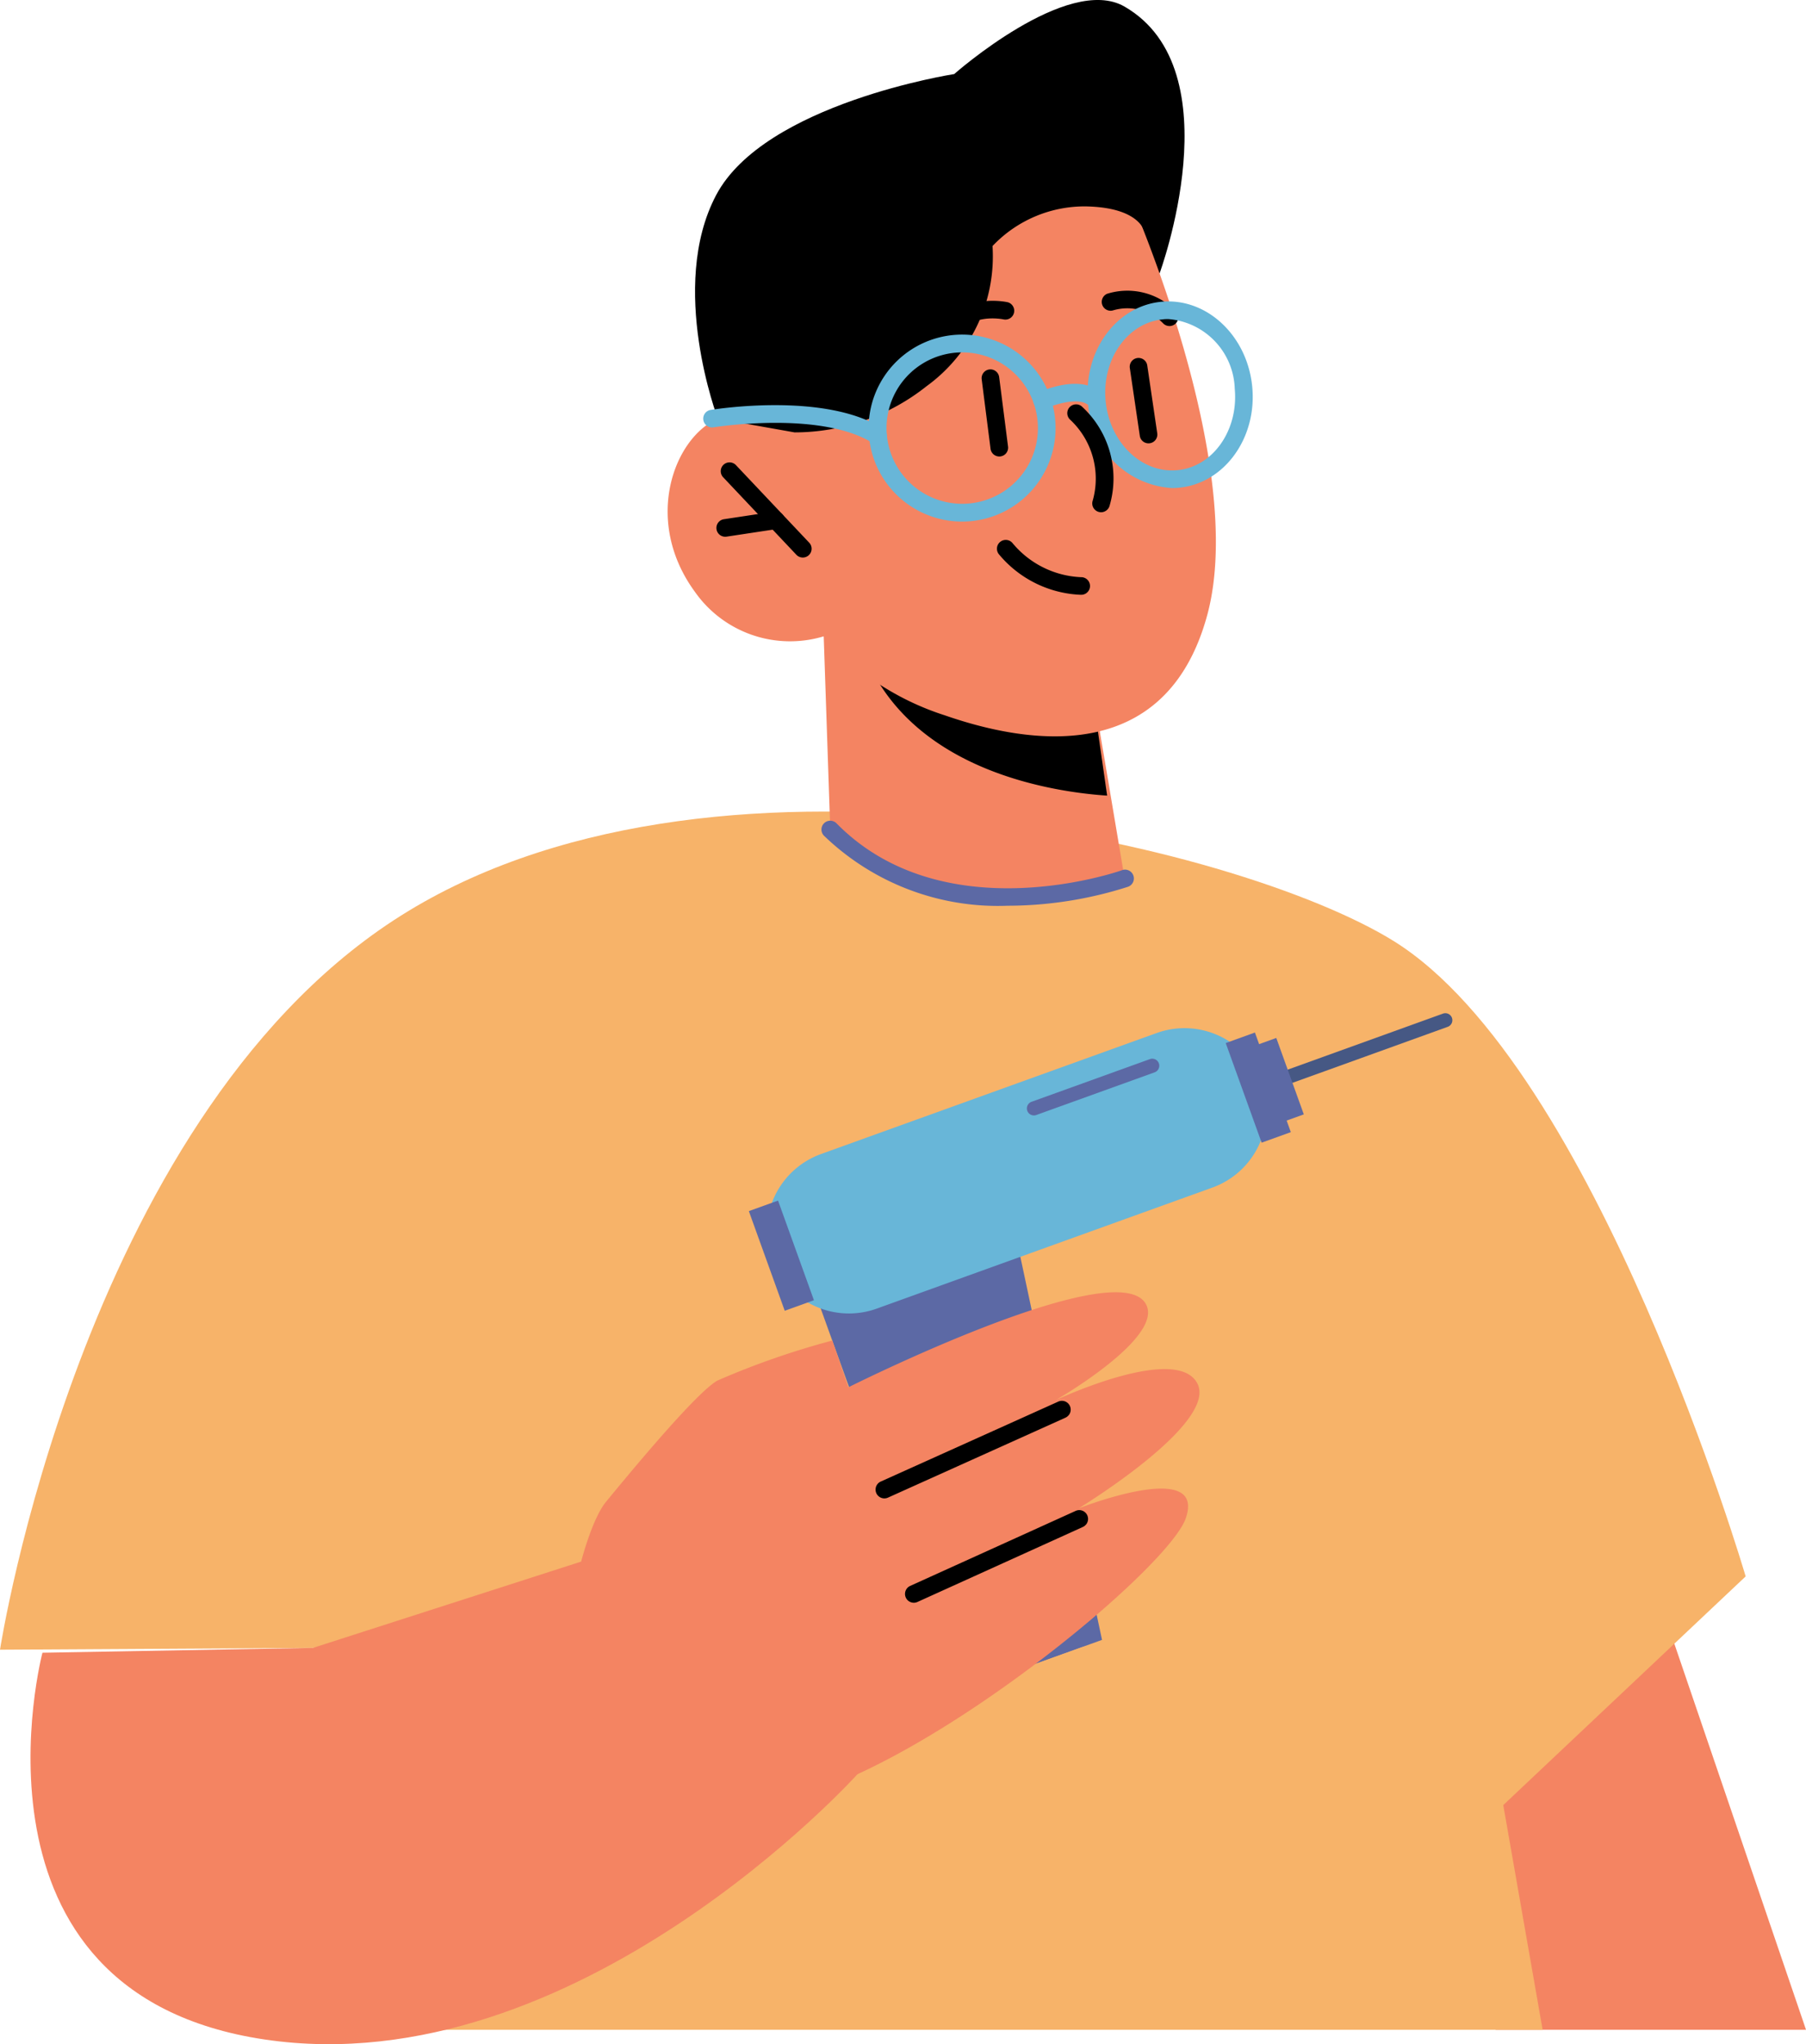 <svg xmlns="http://www.w3.org/2000/svg" width="106.034" height="120" viewBox="0 0 106.034 120">
  <g id="イラスト" transform="translate(-1165.236 -295.873)">
    <g id="グループ_5181" data-name="グループ 5181" transform="translate(1246.254 378.465)">
      <path id="パス_23345" data-name="パス 23345" d="M1286.979,407.193l12.472,36.561h-18.222l-6.795-27.475Z" transform="translate(-1274.434 -407.193)" fill="#f48462"/>
    </g>
    <g id="グループ_5182" data-name="グループ 5182" transform="translate(1165.236 343.513)">
      <path id="パス_23346" data-name="パス 23346" d="M1165.236,409.285s4.748-30.8,23.1-42.809,49.643-4.439,58.729,1.211c11.908,7.4,20.662,37.295,20.662,37.295l-14.231,13.424,2.311,13.191h-64.536l1.18-22.468Z" transform="translate(-1165.236 -360.083)" fill="#f7b369"/>
    </g>
    <g id="グループ_5183" data-name="グループ 5183" transform="translate(1206.045 295.873)">
      <path id="パス_23347" data-name="パス 23347" d="M1247.51,311.928s4.409-11.934-2.055-15.668c-3.336-1.928-10,3.96-10,3.96s-11.136,1.726-13.979,7.108.1,13.12.1,13.12,4.061-1.682,6.6-1.1S1247.51,311.928,1247.51,311.928Z" transform="translate(-1220.24 -295.873)"/>
    </g>
    <g id="グループ_5187" data-name="グループ 5187" transform="translate(1213.598 333.225)">
      <g id="グループ_5186" data-name="グループ 5186" transform="translate(0)">
        <g id="グループ_5185" data-name="グループ 5185">
          <g id="グループ_5184" data-name="グループ 5184">
            <path id="パス_23348" data-name="パス 23348" d="M1230.42,346.217l.384,11.343s2.4,3.234,9.838,3.686c5.542.337,7.446-.8,7.446-.8l-.965-5.736-.95-5.593-13.49-2.477Z" transform="translate(-1230.42 -346.217)" fill="#f48462"/>
          </g>
        </g>
      </g>
    </g>
    <g id="グループ_5191" data-name="グループ 5191" transform="translate(1215.859 333.673)">
      <g id="グループ_5190" data-name="グループ 5190">
        <g id="グループ_5189" data-name="グループ 5189">
          <g id="グループ_5188" data-name="グループ 5188">
            <path id="パス_23349" data-name="パス 23349" d="M1233.467,346.821a4.2,4.2,0,0,0,.4,1.217c2.982,6.278,10.779,7.473,13.98,7.689l-.9-6.254Z" transform="translate(-1233.467 -346.821)"/>
          </g>
        </g>
      </g>
    </g>
    <g id="グループ_5195" data-name="グループ 5195" transform="translate(1204.434 302.775)">
      <g id="グループ_5194" data-name="グループ 5194">
        <g id="グループ_5193" data-name="グループ 5193">
          <g id="グループ_5192" data-name="グループ 5192">
            <path id="パス_23350" data-name="パス 23350" d="M1245.158,309.725s7.016,15.77,4.587,24.672-10.536,7.558-15.391,5.873a16.034,16.034,0,0,1-7.124-4.641,6.828,6.828,0,0,1-7.568-2.623c-3.054-4.187-1.223-9.032,1.353-10.156s5.661.72,5.661.72l-2.439-4.58S1234.21,295.563,1245.158,309.725Z" transform="translate(-1218.068 -305.176)" fill="#f48462"/>
          </g>
        </g>
      </g>
    </g>
    <g id="グループ_5196" data-name="グループ 5196" transform="translate(1207.555 323.014)">
      <path id="パス_23351" data-name="パス 23351" d="M1227.088,338.042a.514.514,0,0,1-.376-.162l-4.3-4.552a.517.517,0,1,1,.753-.71l4.3,4.552a.517.517,0,0,1-.377.872Z" transform="translate(-1222.274 -332.454)"/>
    </g>
    <g id="グループ_5197" data-name="グループ 5197" transform="translate(1207.303 325.896)">
      <path id="パス_23352" data-name="パス 23352" d="M1222.452,337.824a.517.517,0,0,1-.077-1.029l2.971-.45a.517.517,0,1,1,.155,1.023l-2.971.45A.572.572,0,0,1,1222.452,337.824Z" transform="translate(-1221.935 -336.339)"/>
    </g>
    <g id="グループ_5198" data-name="グループ 5198" transform="translate(1222.869 317.557)">
      <path id="パス_23353" data-name="パス 23353" d="M1243.952,330.212a.518.518,0,0,1-.513-.452l-.52-4.078a.517.517,0,1,1,1.026-.131l.521,4.078a.517.517,0,0,1-.448.579A.5.5,0,0,1,1243.952,330.212Z" transform="translate(-1242.915 -325.099)"/>
    </g>
    <g id="グループ_5199" data-name="グループ 5199" transform="translate(1231.561 316.862)">
      <path id="パス_23354" data-name="パス 23354" d="M1255.736,329.2a.517.517,0,0,1-.511-.442l-.589-4a.518.518,0,0,1,1.024-.151l.589,4a.517.517,0,0,1-.437.587A.436.436,0,0,1,1255.736,329.2Z" transform="translate(-1254.63 -324.163)"/>
    </g>
    <g id="グループ_5200" data-name="グループ 5200" transform="translate(1220.499 313.531)">
      <path id="パス_23355" data-name="パス 23355" d="M1240.238,322.032a.517.517,0,0,1-.46-.754c1.077-2.094,3.727-1.548,3.84-1.522a.518.518,0,0,1-.217,1.012c-.08-.017-1.99-.4-2.7.983A.515.515,0,0,1,1240.238,322.032Z" transform="translate(-1239.721 -319.673)"/>
    </g>
    <g id="グループ_5201" data-name="グループ 5201" transform="translate(1229.899 312.903)">
      <path id="パス_23356" data-name="パス 23356" d="M1256.39,320.937a.513.513,0,0,1-.373-.159,2.944,2.944,0,0,0-2.934-.763.518.518,0,0,1-.352-.973,3.979,3.979,0,0,1,4.033,1.021.518.518,0,0,1-.375.875Z" transform="translate(-1252.39 -318.827)"/>
    </g>
    <g id="グループ_5202" data-name="グループ 5202" transform="translate(1223.769 327.566)">
      <path id="パス_23357" data-name="パス 23357" d="M1249.044,341.813a6.591,6.591,0,0,1-4.79-2.367.517.517,0,1,1,.784-.675,5.531,5.531,0,0,0,4.023,2.008.517.517,0,0,1,.03,1.034Z" transform="translate(-1244.129 -338.59)"/>
    </g>
    <g id="グループ_5203" data-name="グループ 5203" transform="translate(1206.79 298.013)">
      <path id="パス_23358" data-name="パス 23358" d="M1246.946,310.442s-.055-1.64-3.5-1.709a7.444,7.444,0,0,0-5.484,2.327,9.414,9.414,0,0,1-3.87,8.226,12.466,12.466,0,0,1-7.753,2.713l-4.508-.8-.59-5.841,7.675-11.362,16.432-5.234Z" transform="translate(-1221.243 -298.757)"/>
    </g>
    <g id="グループ_5208" data-name="グループ 5208" transform="translate(1206.513 313.568)">
      <g id="グループ_5204" data-name="グループ 5204" transform="translate(22.577 0)">
        <path id="パス_23359" data-name="パス 23359" d="M1256.255,330.679a5.265,5.265,0,0,1-4.928-5.032c-.279-3.011,1.657-5.66,4.316-5.906s5.047,2,5.326,5.013-1.659,5.66-4.317,5.906C1256.519,330.673,1256.386,330.679,1256.255,330.679Zm-.214-9.921c-.1,0-.2,0-.3.014-2.09.194-3.607,2.337-3.382,4.78s2.106,4.266,4.2,4.078,3.607-2.337,3.382-4.78A4.236,4.236,0,0,0,1256.041,320.758Z" transform="translate(-1251.3 -319.723)" fill="#68b6d8"/>
      </g>
      <g id="グループ_5205" data-name="グループ 5205" transform="translate(9.735 1.956)">
        <path id="パス_23360" data-name="パス 23360" d="M1239.464,333.327a5.488,5.488,0,1,1,.515-.024C1239.807,333.319,1239.635,333.327,1239.464,333.327Zm.013-9.932c-.136,0-.274.007-.413.019a4.444,4.444,0,1,0,.413-.019Z" transform="translate(-1233.992 -322.36)" fill="#68b6d8"/>
      </g>
      <g id="グループ_5206" data-name="グループ 5206" transform="translate(19.388 4.837)">
        <path id="パス_23361" data-name="パス 23361" d="M1247.52,327.738a.517.517,0,0,1-.216-.987c.21-.1,2.086-.92,3.305-.244a.517.517,0,1,1-.5.9c-.643-.357-1.962.094-2.372.28A.514.514,0,0,1,1247.52,327.738Z" transform="translate(-1247.002 -326.242)" fill="#68b6d8"/>
      </g>
      <g id="グループ_5207" data-name="グループ 5207" transform="translate(0 6.088)">
        <path id="パス_23362" data-name="パス 23362" d="M1231.145,330.256a.524.524,0,0,1-.278-.081c-3.066-1.951-9.332-.953-9.394-.942a.518.518,0,0,1-.168-1.022c.273-.044,6.718-1.071,10.119,1.091a.518.518,0,0,1-.278.954Z" transform="translate(-1220.871 -327.929)" fill="#68b6d8"/>
      </g>
    </g>
    <g id="グループ_5209" data-name="グループ 5209" transform="translate(1227.883 319.596)">
      <path id="パス_23363" data-name="パス 23363" d="M1251.672,334.194a.526.526,0,0,1-.153-.023.517.517,0,0,1-.341-.647,4.736,4.736,0,0,0-1.325-4.767.518.518,0,0,1,.676-.784,5.723,5.723,0,0,1,1.638,5.857A.519.519,0,0,1,1251.672,334.194Z" transform="translate(-1249.673 -327.847)"/>
    </g>
    <g id="グループ_5210" data-name="グループ 5210" transform="translate(1167.028 381.588)">
      <path id="パス_23364" data-name="パス 23364" d="M1168.351,422.706s-5.261,19.993,13.055,22.706,34.8-15.577,34.8-15.577l2.282-18.433-34.254,11.021Z" transform="translate(-1167.651 -411.402)" fill="#f48462"/>
    </g>
    <g id="グループ_5211" data-name="グループ 5211" transform="translate(1213.465 344.051)">
      <path id="パス_23365" data-name="パス 23365" d="M1241.176,365.8a14.707,14.707,0,0,1-10.788-4.111.517.517,0,1,1,.738-.725c6.31,6.421,16.636,2.795,16.739,2.757a.518.518,0,1,1,.352.973A23.279,23.279,0,0,1,1241.176,365.8Z" transform="translate(-1230.24 -360.809)" fill="#5c69a5"/>
    </g>
    <g id="グループ_5225" data-name="グループ 5225" transform="translate(1198.544 355.345)">
      <g id="グループ_5221" data-name="グループ 5221" transform="translate(10.658)">
        <g id="グループ_5212" data-name="グループ 5212" transform="translate(30.784)">
          <path id="パス_23366" data-name="パス 23366" d="M1276.366,376.759a.412.412,0,0,0-.405-.7l-9.7,3.5a.412.412,0,1,0,.28.775l9.7-3.5A.433.433,0,0,0,1276.366,376.759Z" transform="translate(-1265.986 -376.031)" fill="#465884"/>
        </g>
        <g id="グループ_5213" data-name="グループ 5213" transform="translate(3.66 11.557)">
          <path id="パス_23367" data-name="パス 23367" d="M1238.477,420.928l8.172-3.4-5.527-25.918-11.7,4.216Z" transform="translate(-1229.427 -391.608)" fill="#5c69a5"/>
        </g>
        <g id="グループ_5214" data-name="グループ 5214" transform="translate(11.273 35.219)">
          <rect id="長方形_769" data-name="長方形 769" width="14.709" height="4.18" rx="2.09" transform="matrix(-0.941, 0.339, -0.339, -0.941, 15.255, 3.932)" fill="#f7b369"/>
        </g>
        <g id="グループ_5215" data-name="グループ 5215" transform="translate(11.273 36.264)">
          <rect id="長方形_770" data-name="長方形 770" width="11.628" height="6.487" rx="2.941" transform="translate(13.139 6.103) rotate(160.175)" fill="#f7b369"/>
        </g>
        <g id="グループ_5216" data-name="グループ 5216" transform="translate(1.095 0.883)">
          <path id="パス_23368" data-name="パス 23368" d="M1232.428,393.67l19.66-7.088a4.822,4.822,0,1,0-3.271-9.073l-19.659,7.087a4.823,4.823,0,1,0,3.271,9.074Z" transform="translate(-1225.969 -377.222)" fill="#68b6d8"/>
        </g>
        <g id="グループ_5217" data-name="グループ 5217" transform="translate(27.999 1.14)">
          <rect id="長方形_771" data-name="長方形 771" width="1.822" height="6.216" transform="translate(3.822 5.848) rotate(160.176)" fill="#5c69a5"/>
        </g>
        <g id="グループ_5218" data-name="グループ 5218" transform="translate(0 11.007)">
          <rect id="長方形_772" data-name="長方形 772" width="1.822" height="6.216" transform="matrix(-0.941, 0.339, -0.339, -0.941, 3.822, 5.848)" fill="#5c69a5"/>
        </g>
        <g id="グループ_5219" data-name="グループ 5219" transform="translate(29.808 1.458)">
          <rect id="長方形_773" data-name="長方形 773" width="1.232" height="4.769" transform="translate(2.776 4.487) rotate(160.184)" fill="#5c69a5"/>
        </g>
        <g id="グループ_5220" data-name="グループ 5220" transform="translate(16.324 2.671)">
          <path id="パス_23369" data-name="パス 23369" d="M1254.129,380.36a.412.412,0,0,0-.405-.7l-6.956,2.508a.412.412,0,0,0,.281.775l6.956-2.508A.433.433,0,0,0,1254.129,380.36Z" transform="translate(-1246.496 -379.632)" fill="#5c69a5"/>
        </g>
      </g>
      <g id="グループ_5222" data-name="グループ 5222" transform="translate(0 16.388)">
        <path id="パス_23370" data-name="パス 23370" d="M1210.242,420.239c-.521-2,.847-8.215,2.154-9.812,2.133-2.6,5.421-6.491,6.546-7.124a47.078,47.078,0,0,1,6.747-2.35l.944,2.744s15.581-7.817,17.431-4.942c1.259,1.957-5.267,5.7-5.267,5.7s7.092-3.339,8.322-.985-6.97,7.336-6.97,7.336,7.531-2.971,6.288.589-21.132,19.577-27.767,16.384C1214.306,425.684,1211.217,423.973,1210.242,420.239Z" transform="translate(-1210.129 -398.12)" fill="#f48462"/>
      </g>
      <g id="グループ_5223" data-name="グループ 5223" transform="translate(18.098 22.763)">
        <path id="パス_23371" data-name="パス 23371" d="M1245.858,407.553a.524.524,0,0,1-.191.148l-10.415,4.69a.517.517,0,0,1-.425-.943l10.415-4.69a.517.517,0,0,1,.616.8Z" transform="translate(-1234.522 -406.712)"/>
      </g>
      <g id="グループ_5224" data-name="グループ 5224" transform="translate(19.826 29.176)">
        <path id="パス_23372" data-name="パス 23372" d="M1247.479,416.2a.519.519,0,0,1-.189.147l-9.707,4.4a.517.517,0,1,1-.427-.942l9.707-4.4a.517.517,0,0,1,.616.8Z" transform="translate(-1236.851 -415.356)"/>
      </g>
    </g>
  </g>
</svg>

